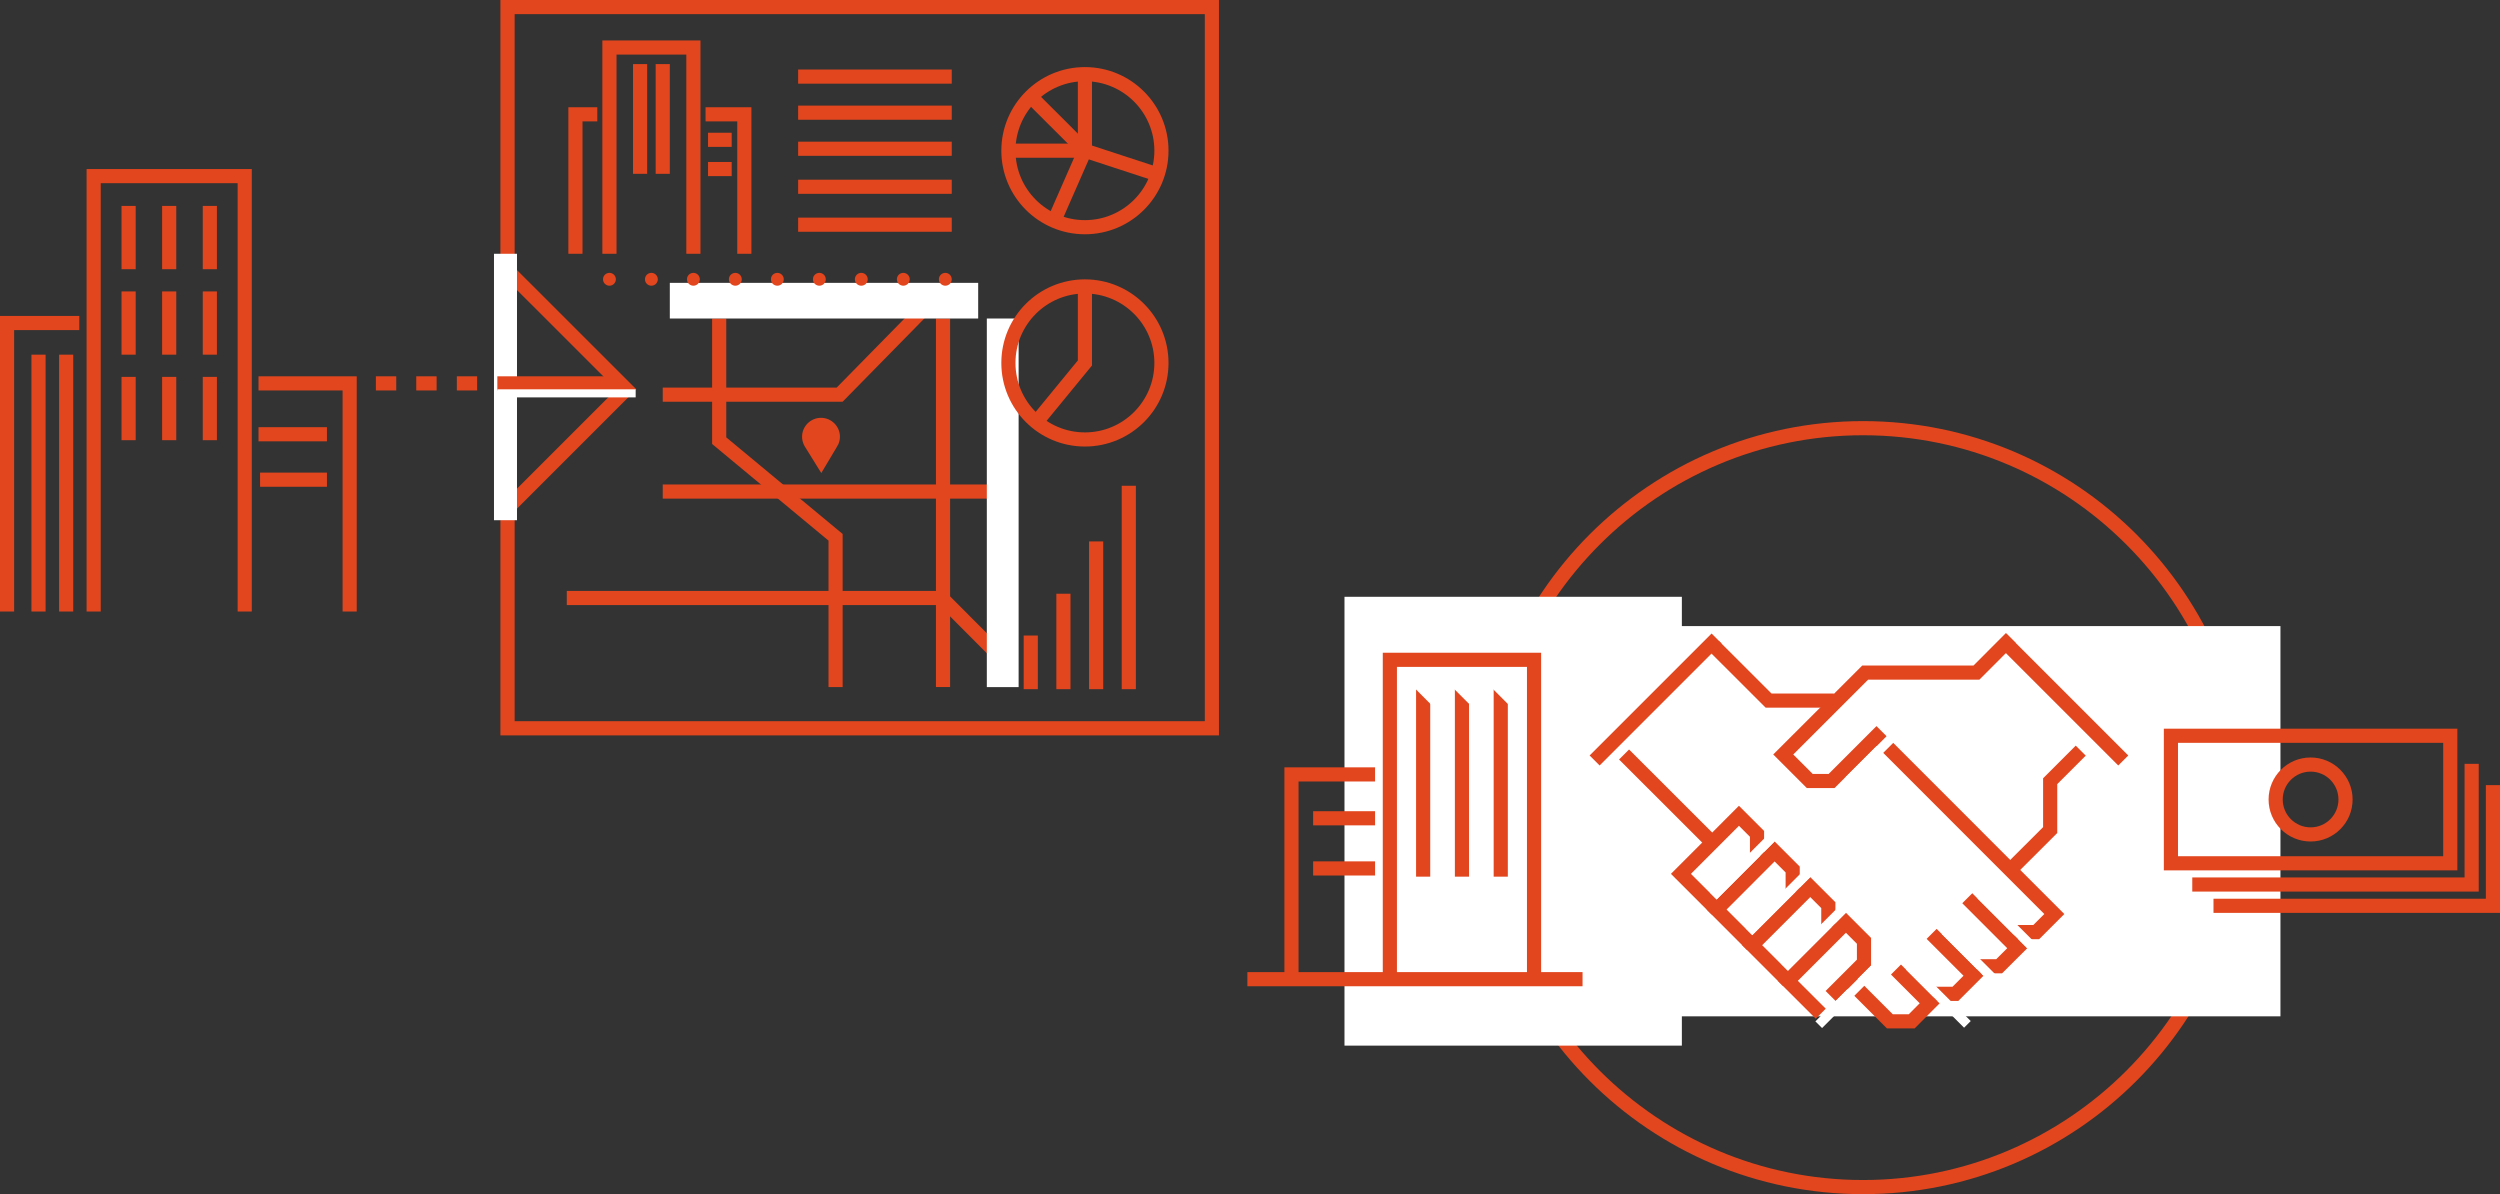 <?xml version="1.0" encoding="UTF-8"?>
<svg id="_レイヤー_2" data-name="レイヤー 2" xmlns="http://www.w3.org/2000/svg" viewBox="0 0 349.91 167.13">
  <rect x="0" y="0" width="349.91" height="167.13" fill="#333333" stroke="none"/>
  <defs>
    <style>
      .cls-1 {
        fill: #fff;
      }

      .cls-2 {
        fill: #e1461e;
      }

      .cls-3 {
        stroke-miterlimit: 90;
      }

      .cls-3, .cls-4 {
        fill: none;
        stroke: #e1461e;
        stroke-width: 1.98px;
      }

      .cls-4 {
        stroke-miterlimit: 10;
      }
    </style>
  </defs>
  <g id="design">
    <g>
      <g>
        <g>
          <polyline class="cls-4" points="13.11 85.59 13.11 24.65 34.25 24.65 34.25 85.59"/>
          <polyline class="cls-4" points="36.18 53.66 48.94 53.66 48.94 85.59"/>
          <polyline class="cls-4" points="11.1 45.21 .99 45.21 .99 85.59"/>
          <line class="cls-4" x1="29.37" y1="37.68" x2="29.37" y2="28.82"/>
          <line class="cls-4" x1="23.68" y1="37.68" x2="23.68" y2="28.82"/>
          <line class="cls-4" x1="18" y1="37.68" x2="18" y2="28.82"/>
          <line class="cls-4" x1="29.37" y1="49.64" x2="29.37" y2="40.79"/>
          <line class="cls-4" x1="23.68" y1="49.64" x2="23.68" y2="40.79"/>
          <line class="cls-4" x1="18" y1="49.64" x2="18" y2="40.79"/>
          <line class="cls-4" x1="29.37" y1="61.61" x2="29.37" y2="52.75"/>
          <line class="cls-4" x1="23.68" y1="61.61" x2="23.68" y2="52.75"/>
          <line class="cls-4" x1="18" y1="61.61" x2="18" y2="52.75"/>
          <line class="cls-4" x1="36.18" y1="60.78" x2="45.76" y2="60.78"/>
          <line class="cls-4" x1="36.4" y1="67.14" x2="45.76" y2="67.14"/>
        </g>
        <path class="cls-2" d="m168.63,1.98v98.96h-96.6V1.98h96.6m1.98-1.98h-100.57v102.93h100.57V0h0Z"/>
        <g>
          <polyline class="cls-4" points="71 37.84 87.66 54.49 71 71.15"/>
          <rect class="cls-1" x="69.14" y="35.52" width="3.22" height="37.29"/>
          <g>
            <line class="cls-4" x1="87.16" y1="53.66" x2="69.61" y2="53.66"/>
            <line class="cls-4" x1="63.94" y1="53.66" x2="66.78" y2="53.66"/>
            <line class="cls-4" x1="58.26" y1="53.66" x2="61.11" y2="53.66"/>
            <rect class="cls-1" x="69.61" y="54.49" width="19.36" height="1.13"/>
          </g>
          <line class="cls-4" x1="52.61" y1="53.66" x2="55.46" y2="53.66"/>
        </g>
        <line class="cls-4" x1="5.39" y1="49.64" x2="5.39" y2="85.59"/>
        <line class="cls-4" x1="9.26" y1="49.64" x2="9.26" y2="85.59"/>
        <g>
          <polyline class="cls-4" points="97.05 35.52 97.05 6.65 85.3 6.65 85.3 35.52"/>
          <polyline class="cls-4" points="98.75 16 104.18 16 104.18 35.52"/>
          <polyline class="cls-4" points="83.6 16 80.54 16 80.54 35.52"/>
          <line class="cls-4" x1="89.59" y1="24.33" x2="89.59" y2="8.97"/>
          <line class="cls-4" x1="92.76" y1="24.33" x2="92.76" y2="8.97"/>
          <line class="cls-4" x1="99.1" y1="19.57" x2="102.41" y2="19.57"/>
          <line class="cls-4" x1="99.1" y1="23.66" x2="102.41" y2="23.66"/>
        </g>
        <g>
          <line class="cls-3" x1="111.71" y1="15.77" x2="133.21" y2="15.77"/>
          <line class="cls-3" x1="111.71" y1="20.82" x2="133.21" y2="20.82"/>
          <line class="cls-3" x1="111.71" y1="10.72" x2="133.21" y2="10.72"/>
          <line class="cls-3" x1="111.71" y1="26.14" x2="133.21" y2="26.14"/>
          <line class="cls-3" x1="111.71" y1="31.45" x2="133.21" y2="31.45"/>
        </g>
        <g>
          <g>
            <circle class="cls-4" cx="151.85" cy="21.09" r="10.71"/>
            <polyline class="cls-4" points="151.85 10.38 151.85 21.09 162.02 24.42"/>
          </g>
          <line class="cls-4" x1="151.85" y1="21.09" x2="147.42" y2="31.19"/>
          <line class="cls-4" x1="151.85" y1="21.09" x2="141.14" y2="21.09"/>
          <line class="cls-4" x1="151.85" y1="21.09" x2="144.27" y2="13.52"/>
        </g>
        <g>
          <g>
            <line class="cls-3" x1="92.76" y1="68.8" x2="140.55" y2="68.8"/>
            <polyline class="cls-3" points="92.76 55.24 117.52 55.24 129.29 43.25"/>
            <polyline class="cls-3" points="79.33 83.7 131.81 83.7 140.55 92.47"/>
            <polyline class="cls-3" points="116.95 96.16 116.95 75.2 100.66 61.68 100.66 44.58"/>
            <line class="cls-3" x1="131.99" y1="44.58" x2="131.99" y2="96.16"/>
            <rect class="cls-1" x="138.12" y="44.58" width="4.45" height="51.59"/>
            <rect class="cls-1" x="93.75" y="39.59" width="43.16" height="4.99"/>
          </g>
          <path class="cls-2" d="m117.3,62.26c.16-.34.26-.72.26-1.13,0-1.46-1.19-2.65-2.65-2.65s-2.65,1.19-2.65,2.65c0,.41.1.79.26,1.13l.12.23c.03.06.07.12.11.17l2.2,3.55,2.14-3.59s0-.02.01-.02l.18-.33Z"/>
        </g>
        <g>
          <circle class="cls-2" cx="85.3" cy="39.09" r=".9"/>
          <circle class="cls-2" cx="91.17" cy="39.09" r=".9"/>
          <circle class="cls-2" cx="97.05" cy="39.09" r=".9"/>
          <circle class="cls-2" cx="102.92" cy="39.09" r=".9"/>
          <circle class="cls-2" cx="108.8" cy="39.09" r=".9"/>
          <circle class="cls-2" cx="114.68" cy="39.09" r=".9"/>
          <circle class="cls-2" cx="120.55" cy="39.09" r=".9"/>
          <circle class="cls-2" cx="126.43" cy="39.09" r=".9"/>
          <circle class="cls-2" cx="132.31" cy="39.09" r=".9"/>
        </g>
        <g>
          <circle class="cls-4" cx="151.85" cy="50.8" r="10.71"/>
          <polyline class="cls-4" points="151.85 40.09 151.85 50.8 145.06 59.08"/>
        </g>
        <line class="cls-3" x1="144.27" y1="96.46" x2="144.27" y2="88.95"/>
        <line class="cls-3" x1="148.84" y1="96.46" x2="148.84" y2="83.1"/>
        <line class="cls-3" x1="153.42" y1="96.46" x2="153.42" y2="75.78"/>
        <line class="cls-3" x1="157.99" y1="96.46" x2="157.99" y2="67.99"/>
      </g>
      <g>
        <g>
          <path class="cls-2" d="m260.76,60.92c28.74,0,52.12,23.38,52.12,52.12s-23.38,52.12-52.12,52.12-52.12-23.38-52.12-52.12,23.38-52.12,52.12-52.12m0-1.98c-29.88,0-54.1,24.22-54.1,54.1s24.22,54.1,54.1,54.1,54.1-24.22,54.1-54.1-24.22-54.1-54.1-54.1h0Z"/>
          <rect class="cls-1" x="188.18" y="83.53" width="47.22" height="62.82"/>
          <rect class="cls-1" x="202.35" y="87.63" width="116.83" height="54.62"/>
        </g>
        <g>
          <g>
            <polyline class="cls-4" points="214.71 137.05 214.71 92.35 194.53 92.35 194.53 137.05"/>
            <polyline class="cls-4" points="192.46 108.39 180.76 108.39 180.76 137.05"/>
            <line class="cls-4" x1="199.19" y1="122.7" x2="199.19" y2="96.33"/>
            <line class="cls-4" x1="204.62" y1="122.7" x2="204.62" y2="96.33"/>
            <line class="cls-4" x1="210.05" y1="122.7" x2="210.05" y2="96.33"/>
            <line class="cls-4" x1="192.46" y1="114.53" x2="183.79" y2="114.53"/>
            <line class="cls-4" x1="192.46" y1="121.55" x2="183.79" y2="121.55"/>
          </g>
          <line class="cls-4" x1="174.59" y1="137.05" x2="221.5" y2="137.05"/>
          <polygon class="cls-1" points="198.02 94.99 198.02 96.33 200.96 99.28 200.96 94.99 198.02 94.99"/>
          <polygon class="cls-1" points="203.43 94.99 203.43 96.33 206.38 99.28 206.38 94.99 203.43 94.99"/>
          <polygon class="cls-1" points="208.85 94.99 208.85 96.33 211.79 99.28 211.79 94.99 208.85 94.99"/>
        </g>
        <g>
          <rect class="cls-4" x="303.85" y="102.98" width="39.1" height="17.85"/>
          <polyline class="cls-4" points="345.94 106.91 345.94 123.8 306.84 123.8"/>
          <polyline class="cls-4" points="348.92 109.89 348.92 126.78 309.81 126.78"/>
          <circle class="cls-4" cx="323.4" cy="111.9" r="4.89"/>
        </g>
        <g>
          <g>
            <polyline class="cls-4" points="281.45 89.31 276.63 94.14 261.06 94.14 249.59 105.6 253.3 109.31 256.36 109.31 262.64 103.03 287.53 127.93 285 130.46 281.95 130.46"/>
            <g>
              <polyline class="cls-4" points="240.26 127.3 235.27 122.31 243.39 114.18 245.92 116.71 245.92 119.77"/>
              <polyline class="cls-4" points="250.91 124.76 250.91 121.7 248.38 119.17 240.26 127.3 245.24 132.29"/>
              <polyline class="cls-4" points="255.9 129.74 255.9 126.69 253.37 124.16 245.24 132.29 250.23 137.28"/>
              <polyline class="cls-4" points="256.22 139.4 260.89 134.73 260.89 131.68 258.36 129.15 250.23 137.28 254.84 141.88"/>
              <rect class="cls-1" x="253.19" y="125.6" width="1.32" height="11.48" transform="translate(167.22 -141.03) rotate(45)"/>
              <rect class="cls-1" x="248.2" y="120.61" width="1.32" height="11.48" transform="translate(162.23 -138.96) rotate(45)"/>
              <rect class="cls-1" x="243.2" y="115.62" width="1.32" height="11.48" transform="translate(157.24 -136.89) rotate(45)"/>
            </g>
            <g>
              <polyline class="cls-4" points="275.35 125.72 282.34 132.72 279.81 135.24 276.76 135.24"/>
              <polyline class="cls-4" points="270.36 130.71 276.22 136.57 273.69 139.1 270.64 139.1"/>
              <polyline class="cls-4" points="265.37 135.7 270.09 140.42 267.57 142.95 264.51 142.95 258.59 137.03"/>
              <rect class="cls-1" x="270.65" y="133.57" width="1.32" height="11.48" transform="translate(561.66 45.98) rotate(135)"/>
              <rect class="cls-1" x="257.95" y="133.63" width="1.32" height="11.48" transform="translate(342.93 420.78) rotate(-135)"/>
              <rect class="cls-1" x="262.16" y="99.46" width="1.32" height="11.48" transform="translate(374.27 365.44) rotate(-135)"/>
              <rect class="cls-1" x="275.64" y="128.58" width="1.32" height="11.48" transform="translate(566.65 33.93) rotate(135)"/>
              <rect class="cls-1" x="280.63" y="123.59" width="1.32" height="11.48" transform="translate(571.64 21.88) rotate(135)"/>
            </g>
            <polyline class="cls-4" points="281.36 121.76 286.95 116.18 286.95 109.34 291.23 105.06"/>
            <line class="cls-4" x1="240.26" y1="118.54" x2="227.31" y2="105.6"/>
            <polyline class="cls-4" points="239.88 90.41 247.54 98.06 256.68 98.06"/>
          </g>
          <line class="cls-4" x1="297.18" y1="106.44" x2="280.11" y2="89.37"/>
          <line class="cls-4" x1="223.19" y1="106.44" x2="240.26" y2="89.37"/>
        </g>
      </g>
    </g>
  </g>
</svg>
